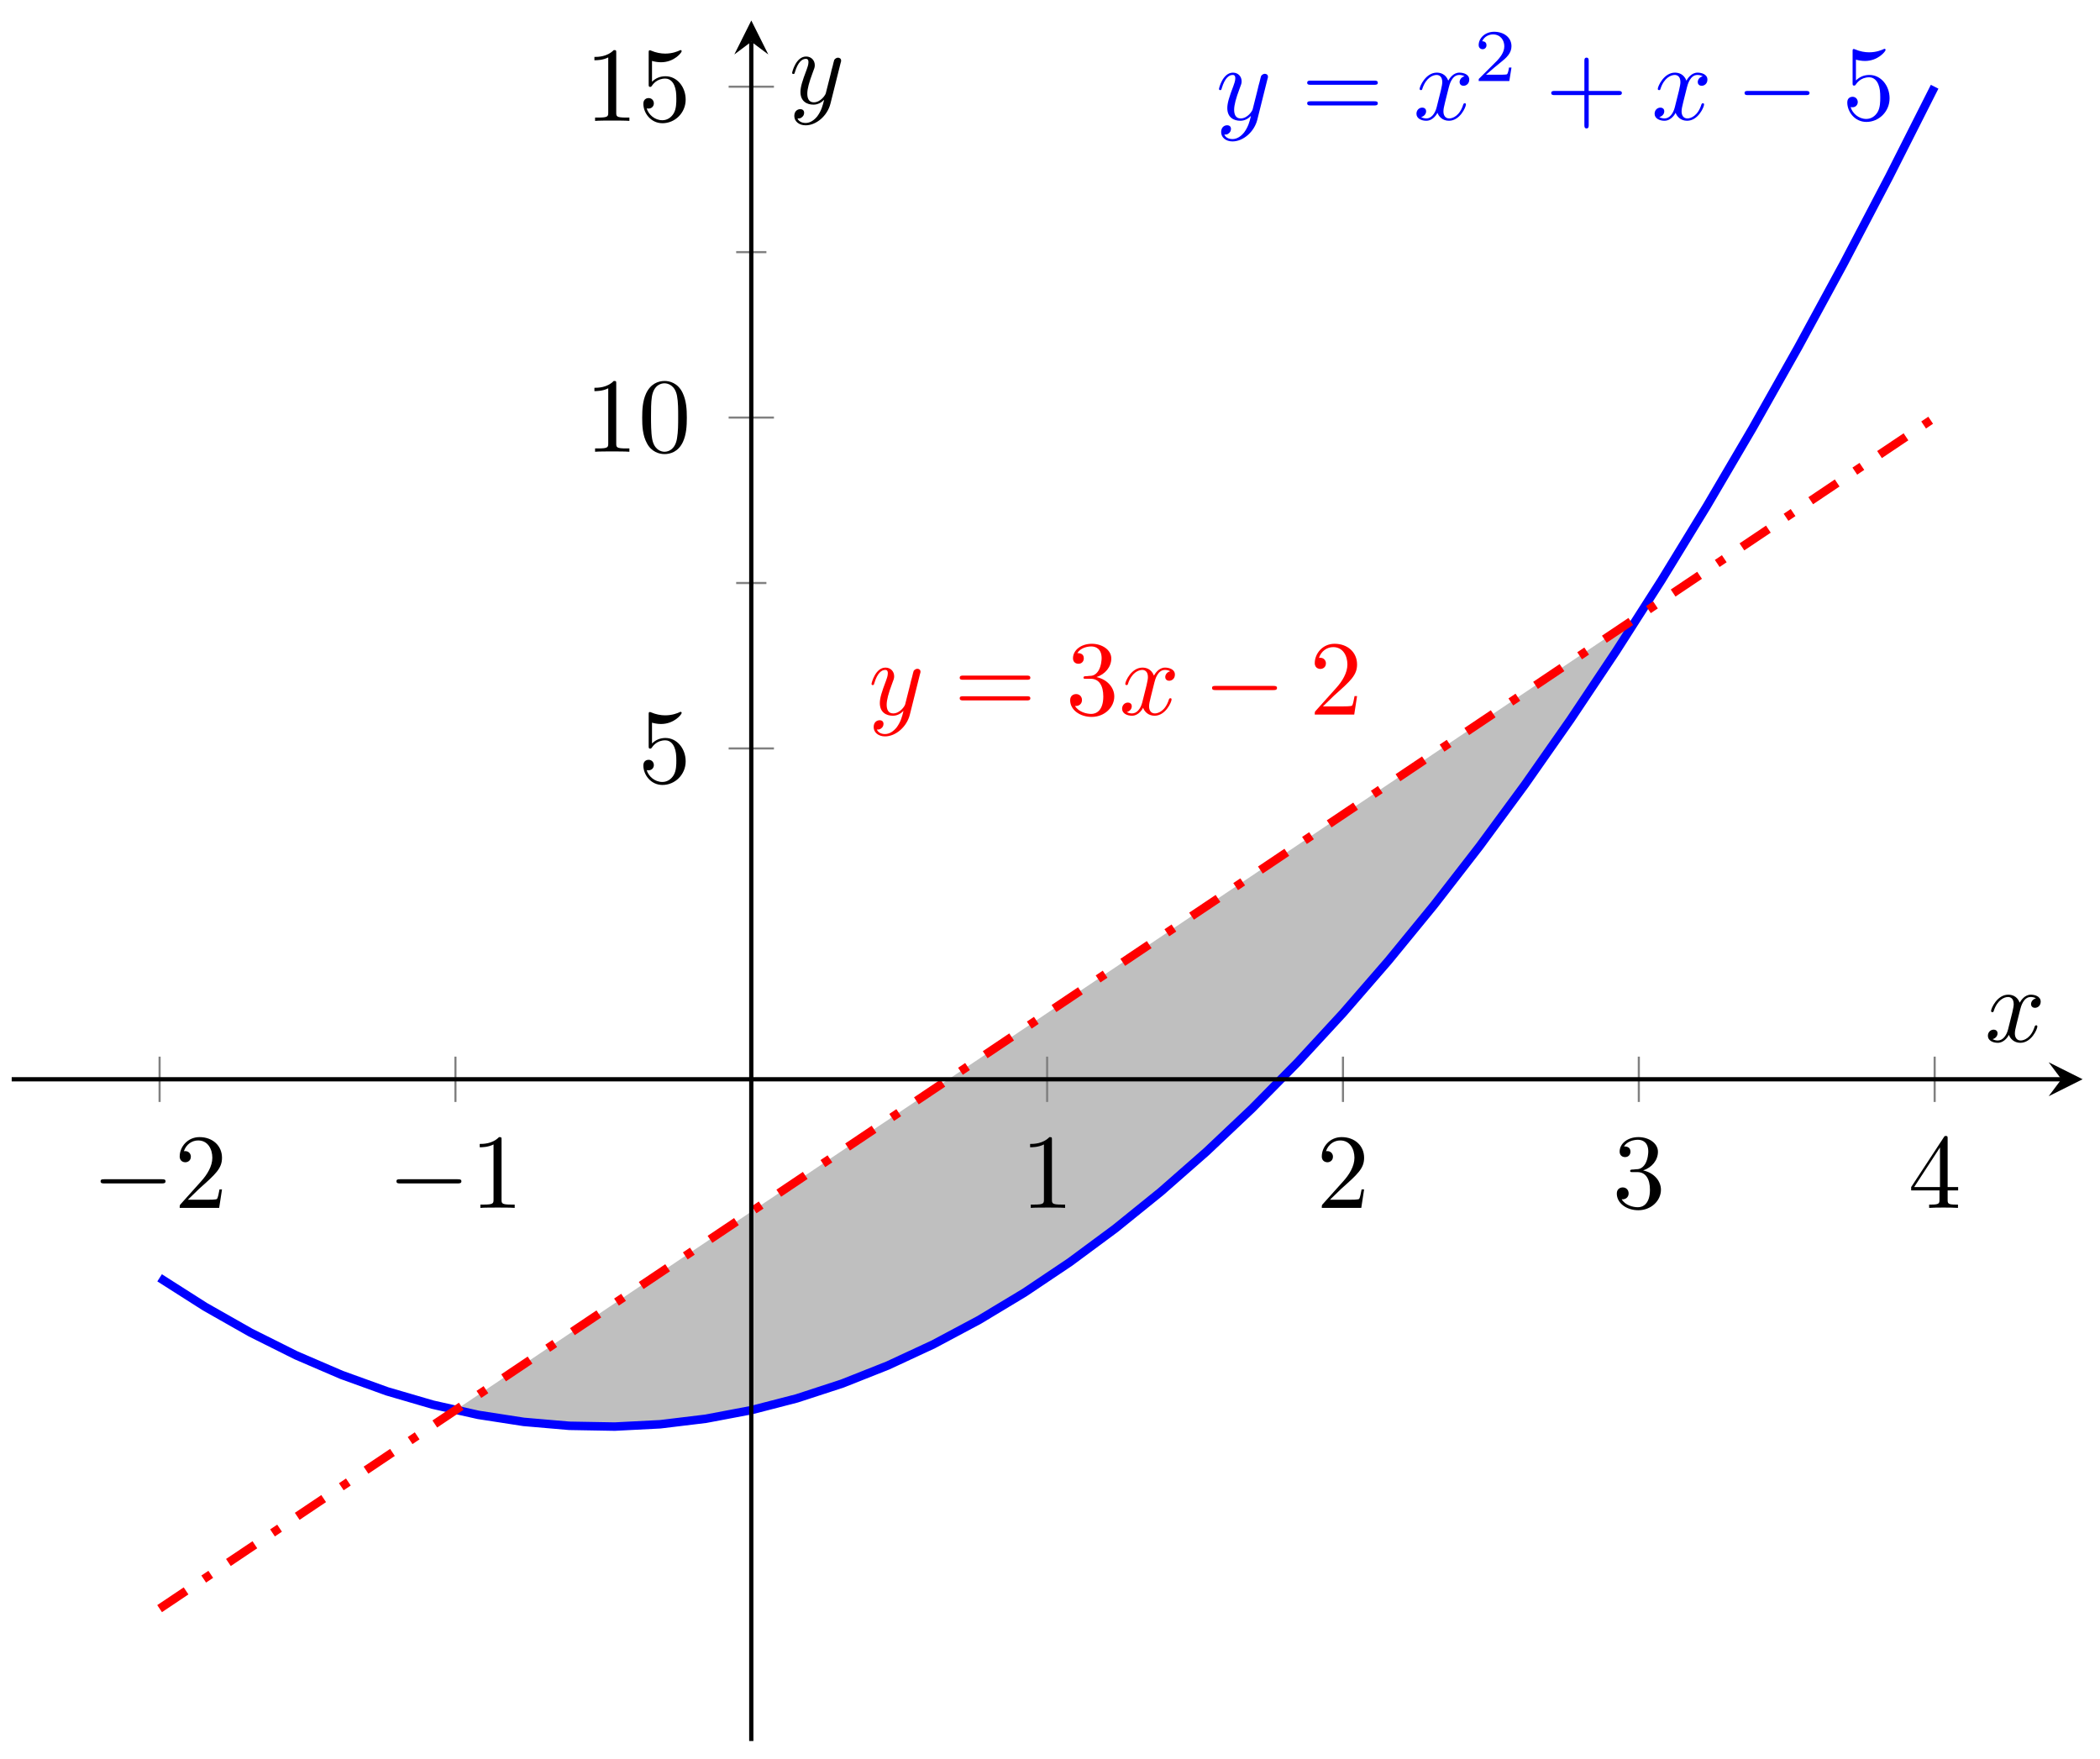 <?xml version="1.0" encoding="UTF-8"?>
<svg xmlns="http://www.w3.org/2000/svg" xmlns:xlink="http://www.w3.org/1999/xlink" width="197pt" height="165pt" viewBox="0 0 197 165" version="1.1">
<defs>
<g>
<symbol overflow="visible" id="glyph0-0">
<path style="stroke:none;" d=""/>
</symbol>
<symbol overflow="visible" id="glyph0-1">
<path style="stroke:none;" d="M 4.844 -3.797 C 4.891 -3.938 4.891 -3.953 4.891 -4.031 C 4.891 -4.203 4.75 -4.297 4.594 -4.297 C 4.5 -4.297 4.344 -4.234 4.25 -4.094 C 4.234 -4.031 4.141 -3.734 4.109 -3.547 C 4.031 -3.297 3.969 -3.016 3.906 -2.75 L 3.453 -0.953 C 3.422 -0.812 2.984 -0.109 2.328 -0.109 C 1.828 -0.109 1.719 -0.547 1.719 -0.922 C 1.719 -1.375 1.891 -2 2.219 -2.875 C 2.375 -3.281 2.422 -3.391 2.422 -3.594 C 2.422 -4.031 2.109 -4.406 1.609 -4.406 C 0.656 -4.406 0.297 -2.953 0.297 -2.875 C 0.297 -2.766 0.391 -2.766 0.406 -2.766 C 0.516 -2.766 0.516 -2.797 0.562 -2.953 C 0.844 -3.891 1.234 -4.188 1.578 -4.188 C 1.656 -4.188 1.828 -4.188 1.828 -3.875 C 1.828 -3.625 1.719 -3.359 1.656 -3.172 C 1.25 -2.109 1.078 -1.547 1.078 -1.078 C 1.078 -0.188 1.703 0.109 2.297 0.109 C 2.688 0.109 3.016 -0.062 3.297 -0.344 C 3.172 0.172 3.047 0.672 2.656 1.203 C 2.391 1.531 2.016 1.828 1.562 1.828 C 1.422 1.828 0.969 1.797 0.797 1.406 C 0.953 1.406 1.094 1.406 1.219 1.281 C 1.328 1.203 1.422 1.062 1.422 0.875 C 1.422 0.562 1.156 0.531 1.062 0.531 C 0.828 0.531 0.5 0.688 0.5 1.172 C 0.5 1.672 0.938 2.047 1.562 2.047 C 2.578 2.047 3.609 1.141 3.891 0.016 Z M 4.844 -3.797 "/>
</symbol>
<symbol overflow="visible" id="glyph0-2">
<path style="stroke:none;" d="M 3.328 -3.016 C 3.391 -3.266 3.625 -4.188 4.312 -4.188 C 4.359 -4.188 4.609 -4.188 4.812 -4.062 C 4.531 -4 4.344 -3.766 4.344 -3.516 C 4.344 -3.359 4.453 -3.172 4.719 -3.172 C 4.938 -3.172 5.25 -3.344 5.25 -3.75 C 5.25 -4.266 4.672 -4.406 4.328 -4.406 C 3.75 -4.406 3.406 -3.875 3.281 -3.656 C 3.031 -4.312 2.5 -4.406 2.203 -4.406 C 1.172 -4.406 0.594 -3.125 0.594 -2.875 C 0.594 -2.766 0.703 -2.766 0.719 -2.766 C 0.797 -2.766 0.828 -2.797 0.844 -2.875 C 1.188 -3.938 1.844 -4.188 2.188 -4.188 C 2.375 -4.188 2.719 -4.094 2.719 -3.516 C 2.719 -3.203 2.547 -2.547 2.188 -1.141 C 2.031 -0.531 1.672 -0.109 1.234 -0.109 C 1.172 -0.109 0.953 -0.109 0.734 -0.234 C 0.984 -0.297 1.203 -0.5 1.203 -0.781 C 1.203 -1.047 0.984 -1.125 0.844 -1.125 C 0.531 -1.125 0.297 -0.875 0.297 -0.547 C 0.297 -0.094 0.781 0.109 1.219 0.109 C 1.891 0.109 2.25 -0.594 2.266 -0.641 C 2.391 -0.281 2.75 0.109 3.344 0.109 C 4.375 0.109 4.938 -1.172 4.938 -1.422 C 4.938 -1.531 4.859 -1.531 4.828 -1.531 C 4.734 -1.531 4.719 -1.484 4.688 -1.422 C 4.359 -0.344 3.688 -0.109 3.375 -0.109 C 2.984 -0.109 2.828 -0.422 2.828 -0.766 C 2.828 -0.984 2.875 -1.203 2.984 -1.641 Z M 3.328 -3.016 "/>
</symbol>
<symbol overflow="visible" id="glyph1-0">
<path style="stroke:none;" d=""/>
</symbol>
<symbol overflow="visible" id="glyph1-1">
<path style="stroke:none;" d="M 6.844 -3.266 C 7 -3.266 7.188 -3.266 7.188 -3.453 C 7.188 -3.656 7 -3.656 6.859 -3.656 L 0.891 -3.656 C 0.75 -3.656 0.562 -3.656 0.562 -3.453 C 0.562 -3.266 0.75 -3.266 0.891 -3.266 Z M 6.859 -1.328 C 7 -1.328 7.188 -1.328 7.188 -1.531 C 7.188 -1.719 7 -1.719 6.844 -1.719 L 0.891 -1.719 C 0.75 -1.719 0.562 -1.719 0.562 -1.531 C 0.562 -1.328 0.75 -1.328 0.891 -1.328 Z M 6.859 -1.328 "/>
</symbol>
<symbol overflow="visible" id="glyph1-2">
<path style="stroke:none;" d="M 4.078 -2.297 L 6.859 -2.297 C 7 -2.297 7.188 -2.297 7.188 -2.5 C 7.188 -2.688 7 -2.688 6.859 -2.688 L 4.078 -2.688 L 4.078 -5.484 C 4.078 -5.625 4.078 -5.812 3.875 -5.812 C 3.672 -5.812 3.672 -5.625 3.672 -5.484 L 3.672 -2.688 L 0.891 -2.688 C 0.75 -2.688 0.562 -2.688 0.562 -2.5 C 0.562 -2.297 0.75 -2.297 0.891 -2.297 L 3.672 -2.297 L 3.672 0.5 C 3.672 0.641 3.672 0.828 3.875 0.828 C 4.078 0.828 4.078 0.641 4.078 0.5 Z M 4.078 -2.297 "/>
</symbol>
<symbol overflow="visible" id="glyph1-3">
<path style="stroke:none;" d="M 4.469 -2 C 4.469 -3.188 3.656 -4.188 2.578 -4.188 C 2.109 -4.188 1.672 -4.031 1.312 -3.672 L 1.312 -5.625 C 1.516 -5.562 1.844 -5.5 2.156 -5.5 C 3.391 -5.5 4.094 -6.406 4.094 -6.531 C 4.094 -6.594 4.062 -6.641 3.984 -6.641 C 3.984 -6.641 3.953 -6.641 3.906 -6.609 C 3.703 -6.516 3.219 -6.312 2.547 -6.312 C 2.156 -6.312 1.688 -6.391 1.219 -6.594 C 1.141 -6.625 1.125 -6.625 1.109 -6.625 C 1 -6.625 1 -6.547 1 -6.391 L 1 -3.438 C 1 -3.266 1 -3.188 1.141 -3.188 C 1.219 -3.188 1.234 -3.203 1.281 -3.266 C 1.391 -3.422 1.75 -3.969 2.562 -3.969 C 3.078 -3.969 3.328 -3.516 3.406 -3.328 C 3.562 -2.953 3.594 -2.578 3.594 -2.078 C 3.594 -1.719 3.594 -1.125 3.344 -0.703 C 3.109 -0.312 2.734 -0.062 2.281 -0.062 C 1.562 -0.062 0.984 -0.594 0.812 -1.172 C 0.844 -1.172 0.875 -1.156 0.984 -1.156 C 1.312 -1.156 1.484 -1.406 1.484 -1.641 C 1.484 -1.891 1.312 -2.141 0.984 -2.141 C 0.844 -2.141 0.5 -2.062 0.5 -1.609 C 0.5 -0.75 1.188 0.219 2.297 0.219 C 3.453 0.219 4.469 -0.734 4.469 -2 Z M 4.469 -2 "/>
</symbol>
<symbol overflow="visible" id="glyph1-4">
<path style="stroke:none;" d="M 2.891 -3.516 C 3.703 -3.781 4.281 -4.469 4.281 -5.266 C 4.281 -6.078 3.406 -6.641 2.453 -6.641 C 1.453 -6.641 0.688 -6.047 0.688 -5.281 C 0.688 -4.953 0.906 -4.766 1.203 -4.766 C 1.5 -4.766 1.703 -4.984 1.703 -5.281 C 1.703 -5.766 1.234 -5.766 1.094 -5.766 C 1.391 -6.266 2.047 -6.391 2.406 -6.391 C 2.828 -6.391 3.375 -6.172 3.375 -5.281 C 3.375 -5.156 3.344 -4.578 3.094 -4.141 C 2.797 -3.656 2.453 -3.625 2.203 -3.625 C 2.125 -3.609 1.891 -3.594 1.812 -3.594 C 1.734 -3.578 1.672 -3.562 1.672 -3.469 C 1.672 -3.359 1.734 -3.359 1.906 -3.359 L 2.344 -3.359 C 3.156 -3.359 3.531 -2.688 3.531 -1.703 C 3.531 -0.344 2.844 -0.062 2.406 -0.062 C 1.969 -0.062 1.219 -0.234 0.875 -0.812 C 1.219 -0.766 1.531 -0.984 1.531 -1.359 C 1.531 -1.719 1.266 -1.922 0.984 -1.922 C 0.734 -1.922 0.422 -1.781 0.422 -1.344 C 0.422 -0.438 1.344 0.219 2.438 0.219 C 3.656 0.219 4.562 -0.688 4.562 -1.703 C 4.562 -2.516 3.922 -3.297 2.891 -3.516 Z M 2.891 -3.516 "/>
</symbol>
<symbol overflow="visible" id="glyph1-5">
<path style="stroke:none;" d="M 1.266 -0.766 L 2.328 -1.797 C 3.875 -3.172 4.469 -3.703 4.469 -4.703 C 4.469 -5.844 3.578 -6.641 2.359 -6.641 C 1.234 -6.641 0.5 -5.719 0.5 -4.828 C 0.5 -4.281 1 -4.281 1.031 -4.281 C 1.203 -4.281 1.547 -4.391 1.547 -4.812 C 1.547 -5.062 1.359 -5.328 1.016 -5.328 C 0.938 -5.328 0.922 -5.328 0.891 -5.312 C 1.109 -5.969 1.656 -6.328 2.234 -6.328 C 3.141 -6.328 3.562 -5.516 3.562 -4.703 C 3.562 -3.906 3.078 -3.125 2.516 -2.5 L 0.609 -0.375 C 0.5 -0.266 0.5 -0.234 0.5 0 L 4.203 0 L 4.469 -1.734 L 4.234 -1.734 C 4.172 -1.438 4.109 -1 4 -0.844 C 3.938 -0.766 3.281 -0.766 3.062 -0.766 Z M 1.266 -0.766 "/>
</symbol>
<symbol overflow="visible" id="glyph1-6">
<path style="stroke:none;" d="M 2.938 -6.375 C 2.938 -6.625 2.938 -6.641 2.703 -6.641 C 2.078 -6 1.203 -6 0.891 -6 L 0.891 -5.688 C 1.094 -5.688 1.672 -5.688 2.188 -5.953 L 2.188 -0.781 C 2.188 -0.422 2.156 -0.312 1.266 -0.312 L 0.953 -0.312 L 0.953 0 C 1.297 -0.031 2.156 -0.031 2.562 -0.031 C 2.953 -0.031 3.828 -0.031 4.172 0 L 4.172 -0.312 L 3.859 -0.312 C 2.953 -0.312 2.938 -0.422 2.938 -0.781 Z M 2.938 -6.375 "/>
</symbol>
<symbol overflow="visible" id="glyph1-7">
<path style="stroke:none;" d="M 2.938 -1.641 L 2.938 -0.781 C 2.938 -0.422 2.906 -0.312 2.172 -0.312 L 1.969 -0.312 L 1.969 0 C 2.375 -0.031 2.891 -0.031 3.312 -0.031 C 3.734 -0.031 4.25 -0.031 4.672 0 L 4.672 -0.312 L 4.453 -0.312 C 3.719 -0.312 3.703 -0.422 3.703 -0.781 L 3.703 -1.641 L 4.688 -1.641 L 4.688 -1.953 L 3.703 -1.953 L 3.703 -6.484 C 3.703 -6.688 3.703 -6.75 3.531 -6.75 C 3.453 -6.75 3.422 -6.75 3.344 -6.625 L 0.281 -1.953 L 0.281 -1.641 Z M 2.984 -1.953 L 0.562 -1.953 L 2.984 -5.672 Z M 2.984 -1.953 "/>
</symbol>
<symbol overflow="visible" id="glyph1-8">
<path style="stroke:none;" d="M 4.578 -3.188 C 4.578 -3.984 4.531 -4.781 4.188 -5.516 C 3.734 -6.484 2.906 -6.641 2.5 -6.641 C 1.891 -6.641 1.172 -6.375 0.75 -5.453 C 0.438 -4.766 0.391 -3.984 0.391 -3.188 C 0.391 -2.438 0.422 -1.547 0.844 -0.781 C 1.266 0.016 2 0.219 2.484 0.219 C 3.016 0.219 3.781 0.016 4.219 -0.938 C 4.531 -1.625 4.578 -2.406 4.578 -3.188 Z M 2.484 0 C 2.094 0 1.5 -0.25 1.328 -1.203 C 1.219 -1.797 1.219 -2.719 1.219 -3.312 C 1.219 -3.953 1.219 -4.609 1.297 -5.141 C 1.484 -6.328 2.234 -6.422 2.484 -6.422 C 2.812 -6.422 3.469 -6.234 3.656 -5.25 C 3.766 -4.688 3.766 -3.938 3.766 -3.312 C 3.766 -2.562 3.766 -1.891 3.656 -1.25 C 3.5 -0.297 2.938 0 2.484 0 Z M 2.484 0 "/>
</symbol>
<symbol overflow="visible" id="glyph2-0">
<path style="stroke:none;" d=""/>
</symbol>
<symbol overflow="visible" id="glyph2-1">
<path style="stroke:none;" d="M 3.516 -1.266 L 3.281 -1.266 C 3.266 -1.109 3.188 -0.703 3.094 -0.641 C 3.047 -0.594 2.516 -0.594 2.406 -0.594 L 1.125 -0.594 C 1.859 -1.234 2.109 -1.438 2.516 -1.766 C 3.031 -2.172 3.516 -2.609 3.516 -3.266 C 3.516 -4.109 2.781 -4.625 1.891 -4.625 C 1.031 -4.625 0.438 -4.016 0.438 -3.375 C 0.438 -3.031 0.734 -2.984 0.812 -2.984 C 0.969 -2.984 1.172 -3.109 1.172 -3.359 C 1.172 -3.484 1.125 -3.734 0.766 -3.734 C 0.984 -4.219 1.453 -4.375 1.781 -4.375 C 2.484 -4.375 2.844 -3.828 2.844 -3.266 C 2.844 -2.656 2.406 -2.188 2.188 -1.938 L 0.516 -0.266 C 0.438 -0.203 0.438 -0.188 0.438 0 L 3.312 0 Z M 3.516 -1.266 "/>
</symbol>
<symbol overflow="visible" id="glyph3-0">
<path style="stroke:none;" d=""/>
</symbol>
<symbol overflow="visible" id="glyph3-1">
<path style="stroke:none;" d="M 6.562 -2.297 C 6.734 -2.297 6.922 -2.297 6.922 -2.5 C 6.922 -2.688 6.734 -2.688 6.562 -2.688 L 1.172 -2.688 C 1 -2.688 0.828 -2.688 0.828 -2.5 C 0.828 -2.297 1 -2.297 1.172 -2.297 Z M 6.562 -2.297 "/>
</symbol>
</g>
<clipPath id="clip1">
  <path d="M 3 1.922 L 193 1.922 L 193 146 L 3 146 Z M 3 1.922 "/>
</clipPath>
</defs>
<g id="surface1">
<path style=" stroke:none;fill-rule:nonzero;fill:rgb(75%,75%,75%);fill-opacity:1;" d="M 42.727 132.246 L 44.863 132.723 L 49.133 133.383 L 53.402 133.75 L 57.672 133.824 L 61.941 133.605 L 66.211 133.09 L 70.48 132.281 L 74.75 131.18 L 79.02 129.785 L 83.289 128.094 L 87.559 126.109 L 91.828 123.832 L 96.098 121.262 L 100.367 118.398 L 104.637 115.238 L 108.906 111.785 L 113.176 108.039 L 117.445 104 L 121.719 99.664 L 125.988 95.035 L 130.258 90.113 L 134.527 84.898 L 138.797 79.391 L 143.066 73.586 L 147.336 67.488 L 151.605 61.098 L 153.742 57.754 L 153.742 57.789 L 146.801 62.445 L 119.051 81.07 L 112.109 85.723 L 91.297 99.691 L 84.355 104.348 L 70.48 113.66 L 63.543 118.312 L 56.605 122.969 L 49.664 127.625 L 42.727 132.281 Z M 42.727 132.246 "/>
<g clip-path="url(#clip1)" clip-rule="nonzero">
<path style="fill:none;stroke-width:0.797;stroke-linecap:butt;stroke-linejoin:miter;stroke:rgb(0%,0%,100%);stroke-opacity:1;stroke-miterlimit:10;" d="M 13.876 43.451 L 18.145 40.732 L 22.415 38.31 L 26.684 36.178 L 30.953 34.342 L 35.223 32.799 L 39.492 31.553 L 43.765 30.596 L 48.035 29.936 L 52.304 29.569 L 56.574 29.494 L 60.843 29.713 L 65.112 30.229 L 69.382 31.037 L 73.651 32.139 L 77.921 33.533 L 82.19 35.225 L 86.46 37.209 L 90.729 39.486 L 94.998 42.056 L 99.268 44.92 L 103.537 48.08 L 107.807 51.533 L 112.076 55.279 L 116.345 59.318 L 120.619 63.653 L 124.888 68.282 L 129.157 73.204 L 133.427 78.419 L 137.696 83.926 L 141.966 89.731 L 146.235 95.828 L 150.504 102.219 L 154.774 108.902 L 159.043 115.882 L 163.313 123.156 L 167.582 130.722 L 171.851 138.581 L 176.121 146.733 L 180.39 155.182 " transform="matrix(1,0,0,-1,1.096,163.319)"/>
</g>
<g style="fill:rgb(0%,0%,100%);fill-opacity:1;">
  <use xlink:href="#glyph0-1" x="114.055" y="11.219"/>
</g>
<g style="fill:rgb(0%,0%,100%);fill-opacity:1;">
  <use xlink:href="#glyph1-1" x="122.064" y="11.219"/>
</g>
<g style="fill:rgb(0%,0%,100%);fill-opacity:1;">
  <use xlink:href="#glyph0-2" x="132.58" y="11.219"/>
</g>
<g style="fill:rgb(0%,0%,100%);fill-opacity:1;">
  <use xlink:href="#glyph2-1" x="138.275" y="7.604"/>
</g>
<g style="fill:rgb(0%,0%,100%);fill-opacity:1;">
  <use xlink:href="#glyph1-2" x="144.958" y="11.219"/>
</g>
<g style="fill:rgb(0%,0%,100%);fill-opacity:1;">
  <use xlink:href="#glyph0-2" x="154.921" y="11.219"/>
</g>
<g style="fill:rgb(0%,0%,100%);fill-opacity:1;">
  <use xlink:href="#glyph3-1" x="162.829" y="11.219"/>
</g>
<g style="fill:rgb(0%,0%,100%);fill-opacity:1;">
  <use xlink:href="#glyph1-3" x="172.792" y="11.219"/>
</g>
<path style="fill:none;stroke-width:0.797;stroke-linecap:butt;stroke-linejoin:miter;stroke:rgb(100%,0%,0%);stroke-opacity:1;stroke-dasharray:2.989,1.993,0.797,1.993;stroke-miterlimit:10;" d="M 13.876 12.417 L 20.813 17.069 L 27.754 21.725 L 48.566 35.693 L 55.507 40.349 L 62.445 45.006 L 69.382 49.658 L 83.256 58.97 L 90.198 63.626 L 111.01 77.594 L 117.951 82.247 L 145.7 100.871 L 152.641 105.527 L 159.578 110.183 L 166.516 114.836 L 173.453 119.492 L 180.394 124.148 " transform="matrix(1,0,0,-1,1.096,163.319)"/>
<g style="fill:rgb(100%,0%,0%);fill-opacity:1;">
  <use xlink:href="#glyph0-1" x="81.459" y="67.032"/>
</g>
<g style="fill:rgb(100%,0%,0%);fill-opacity:1;">
  <use xlink:href="#glyph1-1" x="89.468" y="67.032"/>
</g>
<g style="fill:rgb(100%,0%,0%);fill-opacity:1;">
  <use xlink:href="#glyph1-4" x="99.969" y="67.032"/>
</g>
<g style="fill:rgb(100%,0%,0%);fill-opacity:1;">
  <use xlink:href="#glyph0-2" x="104.967" y="67.032"/>
</g>
<g style="fill:rgb(100%,0%,0%);fill-opacity:1;">
  <use xlink:href="#glyph3-1" x="112.874" y="67.032"/>
</g>
<g style="fill:rgb(100%,0%,0%);fill-opacity:1;">
  <use xlink:href="#glyph1-5" x="122.837" y="67.032"/>
</g>
<g style="fill:rgb(0%,0%,0%);fill-opacity:1;">
  <use xlink:href="#glyph3-1" x="8.608" y="113.31"/>
</g>
<g style="fill:rgb(0%,0%,0%);fill-opacity:1;">
  <use xlink:href="#glyph1-5" x="16.357" y="113.31"/>
</g>
<g style="fill:rgb(0%,0%,0%);fill-opacity:1;">
  <use xlink:href="#glyph3-1" x="36.362" y="113.31"/>
</g>
<g style="fill:rgb(0%,0%,0%);fill-opacity:1;">
  <use xlink:href="#glyph1-6" x="44.111" y="113.31"/>
</g>
<g style="fill:rgb(0%,0%,0%);fill-opacity:1;">
  <use xlink:href="#glyph1-6" x="95.743" y="113.31"/>
</g>
<g style="fill:rgb(0%,0%,0%);fill-opacity:1;">
  <use xlink:href="#glyph1-5" x="123.497" y="113.31"/>
</g>
<g style="fill:rgb(0%,0%,0%);fill-opacity:1;">
  <use xlink:href="#glyph1-4" x="151.25" y="113.31"/>
</g>
<g style="fill:rgb(0%,0%,0%);fill-opacity:1;">
  <use xlink:href="#glyph1-7" x="179.004" y="113.31"/>
</g>
<g style="fill:rgb(0%,0%,0%);fill-opacity:1;">
  <use xlink:href="#glyph1-3" x="59.853" y="73.416"/>
</g>
<g style="fill:rgb(0%,0%,0%);fill-opacity:1;">
  <use xlink:href="#glyph1-6" x="54.871" y="42.378"/>
  <use xlink:href="#glyph1-8" x="59.853" y="42.378"/>
</g>
<g style="fill:rgb(0%,0%,0%);fill-opacity:1;">
  <use xlink:href="#glyph1-6" x="54.871" y="11.34"/>
  <use xlink:href="#glyph1-3" x="59.853" y="11.34"/>
</g>
<g style="fill:rgb(0%,0%,0%);fill-opacity:1;">
  <use xlink:href="#glyph0-2" x="186.186" y="97.714"/>
</g>
<g style="fill:rgb(0%,0%,0%);fill-opacity:1;">
  <use xlink:href="#glyph0-1" x="74.013" y="9.708"/>
</g>
<path style="fill:none;stroke-width:0.199;stroke-linecap:butt;stroke-linejoin:miter;stroke:rgb(50%,50%,50%);stroke-opacity:1;stroke-miterlimit:10;" d="M 13.876 59.947 L 13.876 64.2 M 41.629 59.947 L 41.629 64.2 M 97.135 59.947 L 97.135 64.2 M 124.888 59.947 L 124.888 64.2 M 152.641 59.947 L 152.641 64.2 M 180.394 59.947 L 180.394 64.2 " transform="matrix(1,0,0,-1,1.096,163.319)"/>
<path style="fill:none;stroke-width:0.199;stroke-linecap:butt;stroke-linejoin:miter;stroke:rgb(50%,50%,50%);stroke-opacity:1;stroke-miterlimit:10;" d="M 67.964 108.629 L 70.8 108.629 M 67.964 139.667 L 70.8 139.667 " transform="matrix(1,0,0,-1,1.096,163.319)"/>
<path style="fill:none;stroke-width:0.199;stroke-linecap:butt;stroke-linejoin:miter;stroke:rgb(50%,50%,50%);stroke-opacity:1;stroke-miterlimit:10;" d="M 67.257 93.11 L 71.507 93.11 M 67.257 124.148 L 71.507 124.148 M 67.257 155.186 L 71.507 155.186 " transform="matrix(1,0,0,-1,1.096,163.319)"/>
<path style="fill:none;stroke-width:0.399;stroke-linecap:butt;stroke-linejoin:miter;stroke:rgb(0%,0%,0%);stroke-opacity:1;stroke-miterlimit:10;" d="M 0.001 62.075 L 192.277 62.075 " transform="matrix(1,0,0,-1,1.096,163.319)"/>
<path style=" stroke:none;fill-rule:nonzero;fill:rgb(0%,0%,0%);fill-opacity:1;" d="M 195.371 101.242 L 192.184 99.648 L 193.379 101.242 L 192.184 102.836 "/>
<path style="fill:none;stroke-width:0.399;stroke-linecap:butt;stroke-linejoin:miter;stroke:rgb(0%,0%,0%);stroke-opacity:1;stroke-miterlimit:10;" d="M 69.382 -0.001 L 69.382 159.401 " transform="matrix(1,0,0,-1,1.096,163.319)"/>
<path style=" stroke:none;fill-rule:nonzero;fill:rgb(0%,0%,0%);fill-opacity:1;" d="M 70.48 1.922 L 68.887 5.109 L 70.48 3.914 L 72.074 5.109 "/>
</g>
</svg>
